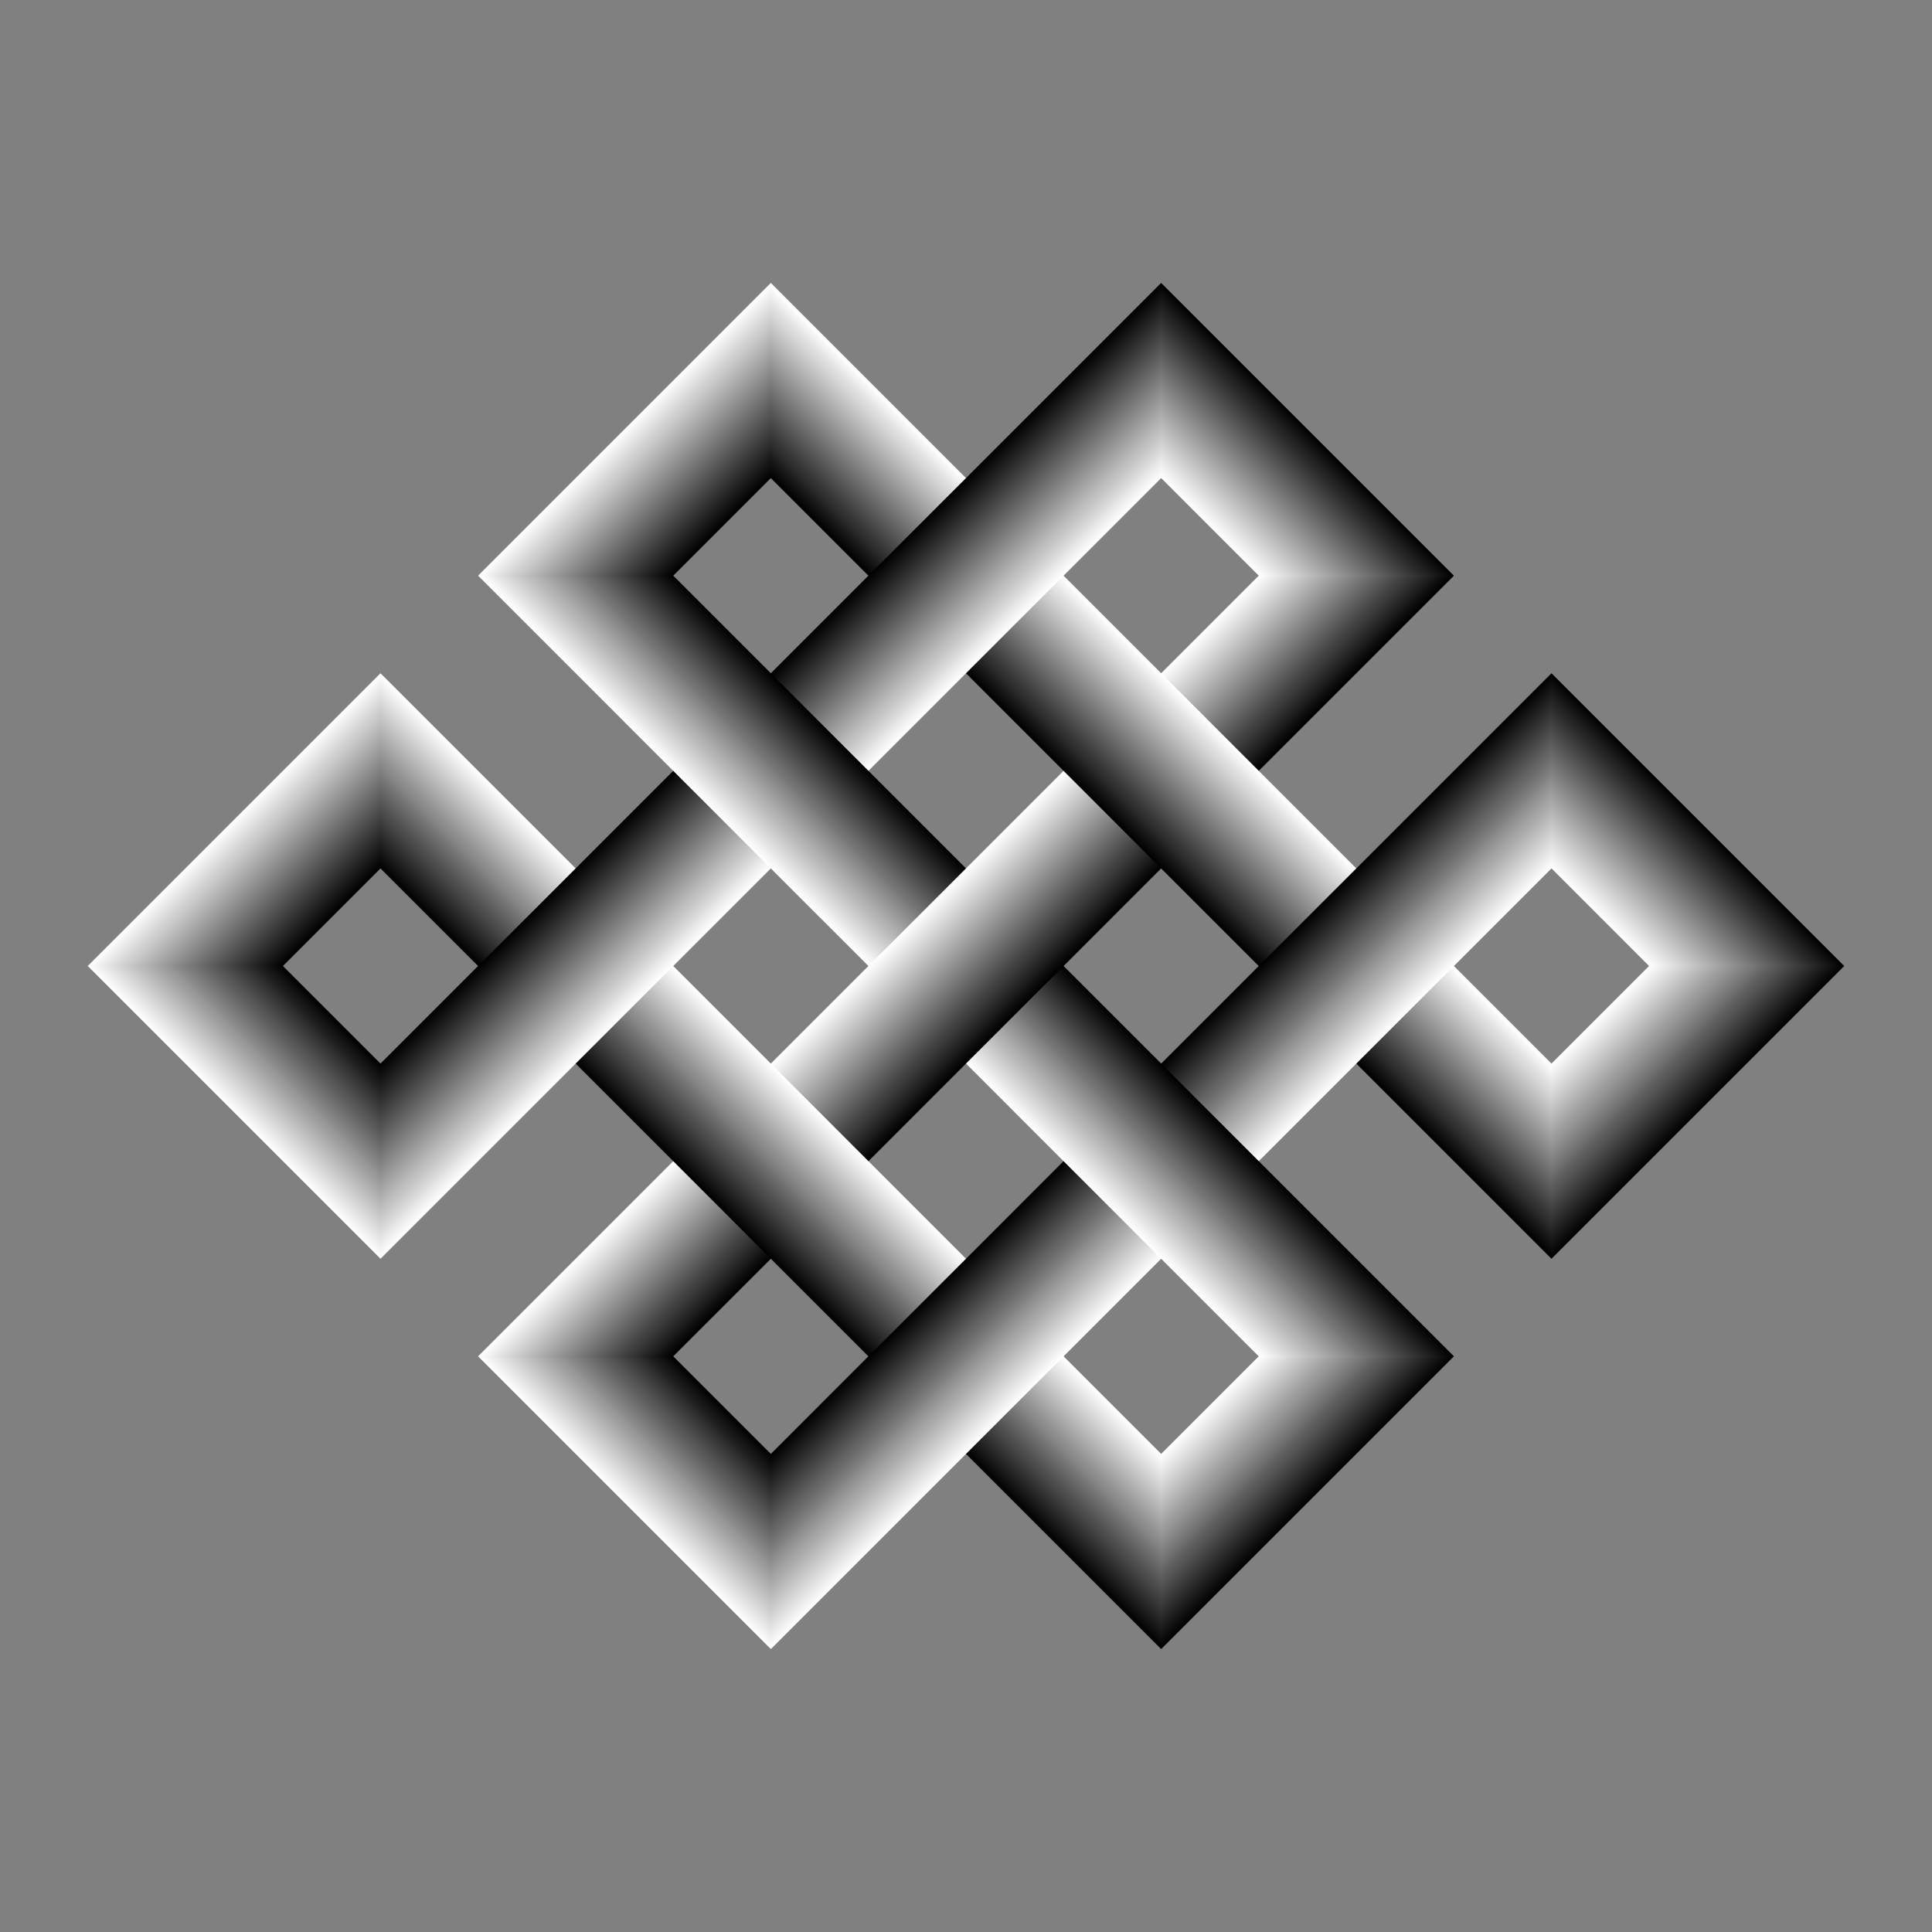<?xml version="1.0"?>
<svg xmlns="http://www.w3.org/2000/svg" xmlns:xlink="http://www.w3.org/1999/xlink" width="1400" height="1400" viewBox="0 0 1400 1400">
  <rect x="0" y="0" width="1400" height="1400" fill="#808080" stroke="none"/>
  <defs>
    <linearGradient xlink:href="#a" id="y" gradientUnits="userSpaceOnUse" gradientTransform="rotate(135 4863.306 505.6)" x1="2569.424" y1="63.318" x2="2669.424" y2="63.318"/>
    <linearGradient id="a">
      <stop offset="0"/>
      <stop offset="1" stop-color="#fff"/>
    </linearGradient>
    <linearGradient xlink:href="#a" id="r" gradientUnits="userSpaceOnUse" gradientTransform="rotate(45 4633.273 1602.934)" x1="2569.423" y1="163.318" x2="2669.423" y2="163.318"/>
    <linearGradient xlink:href="#a" id="m" gradientUnits="userSpaceOnUse" gradientTransform="rotate(135 3672.341 95.129)" x1="2569.423" y1="163.318" x2="2669.423" y2="163.318"/>
    <linearGradient xlink:href="#a" id="q" gradientUnits="userSpaceOnUse" gradientTransform="rotate(-135 3357.153 -729.424)" x1="2569.423" y1="163.318" x2="2669.423" y2="163.318"/>
    <linearGradient xlink:href="#a" id="C" gradientUnits="userSpaceOnUse" gradientTransform="rotate(45 5824.237 3995.335)" x1="2569.423" y1="163.318" x2="2669.423" y2="163.318"/>
    <linearGradient xlink:href="#a" id="F" gradientUnits="userSpaceOnUse" gradientTransform="rotate(135 4580.463 388.443)" x1="2569.423" y1="163.318" x2="2669.423" y2="163.318"/>
    <linearGradient xlink:href="#a" id="J" gradientUnits="userSpaceOnUse" gradientTransform="rotate(-135 4265.275 -1022.738)" x1="2569.423" y1="163.318" x2="2669.423" y2="163.318"/>
    <linearGradient xlink:href="#a" id="G" gradientUnits="userSpaceOnUse" gradientTransform="rotate(-45 3304.344 -4912.473)" x1="2569.423" y1="163.318" x2="2669.423" y2="163.318"/>
    <linearGradient xlink:href="#a" id="n" gradientUnits="userSpaceOnUse" gradientTransform="rotate(-45 2313.38 -2037.23)" x1="2569.423" y1="163.318" x2="2669.423" y2="163.318"/>
    <linearGradient xlink:href="#a" id="i" gradientUnits="userSpaceOnUse" gradientTransform="rotate(-135 3274.31 -529.424)" x1="2569.423" y1="163.318" x2="2669.423" y2="163.318"/>
    <linearGradient xlink:href="#a" id="I" gradientUnits="userSpaceOnUse" gradientTransform="rotate(45 5341.395 3795.335)" x1="2569.423" y1="163.318" x2="2669.423" y2="163.318"/>
    <linearGradient xlink:href="#a" id="N" gradientUnits="userSpaceOnUse" gradientTransform="rotate(-45 3504.344 -4429.63)" x1="2569.423" y1="163.318" x2="2669.423" y2="163.318"/>
    <linearGradient xlink:href="#a" id="l" gradientUnits="userSpaceOnUse" gradientTransform="rotate(-45 2596.222 -2720.072)" x1="2569.423" y1="163.318" x2="2669.423" y2="163.318"/>
    <linearGradient xlink:href="#a" id="h" gradientUnits="userSpaceOnUse" gradientTransform="rotate(45 4433.273 2085.777)" x1="2569.423" y1="163.318" x2="2669.423" y2="163.318"/>
    <linearGradient xlink:href="#a" id="K" gradientUnits="userSpaceOnUse" gradientTransform="rotate(45 5624.237 4478.177)" x1="2569.423" y1="163.318" x2="2669.423" y2="163.318"/>
    <linearGradient xlink:href="#a" id="O" gradientUnits="userSpaceOnUse" gradientTransform="rotate(135 4663.306 588.443)" x1="2569.423" y1="163.318" x2="2669.423" y2="163.318"/>
    <linearGradient xlink:href="#a" id="e" gradientUnits="userSpaceOnUse" gradientTransform="rotate(-45 2796.222 -2237.23)" x1="2569.423" y1="163.318" x2="2669.423" y2="163.318"/>
    <linearGradient xlink:href="#a" id="R" gradientUnits="userSpaceOnUse" gradientTransform="rotate(45 5141.395 4278.177)" x1="2569.423" y1="163.318" x2="2669.423" y2="163.318"/>
    <linearGradient xlink:href="#a" id="g" gradientUnits="userSpaceOnUse" gradientTransform="rotate(-135 3557.153 -646.582)" x1="2569.424" y1="263.318" x2="2669.424" y2="263.318"/>
    <linearGradient xlink:href="#a" id="P" gradientUnits="userSpaceOnUse" gradientTransform="rotate(-45 3787.187 -5112.473)" x1="2569.424" y1="63.318" x2="2669.424" y2="63.318"/>
    <linearGradient xlink:href="#a" id="L" gradientUnits="userSpaceOnUse" gradientTransform="rotate(-135 4548.118 -1139.895)" x1="2569.424" y1="63.318" x2="2669.424" y2="63.318"/>
    <linearGradient xlink:href="#a" id="k" gradientUnits="userSpaceOnUse" gradientTransform="rotate(135 3955.184 212.286)" x1="2569.424" y1="263.318" x2="2669.424" y2="263.318"/>
    <linearGradient xlink:href="#a" id="u" gradientUnits="userSpaceOnUse" gradientTransform="rotate(-45 2113.38 -2520.072)" x1="2569.423" y1="163.318" x2="2669.423" y2="163.318"/>
    <linearGradient xlink:href="#a" id="p" gradientUnits="userSpaceOnUse" gradientTransform="rotate(45 4916.115 2285.777)" x1="2569.424" y1="263.318" x2="2669.424" y2="263.318"/>
    <linearGradient xlink:href="#a" id="j" gradientUnits="userSpaceOnUse" gradientTransform="rotate(-135 3132.89 -470.846)" x1="2669.424" y1="263.318" x2="2569.424" y2="263.318"/>
    <linearGradient xlink:href="#a" id="o" gradientUnits="userSpaceOnUse" gradientTransform="rotate(-45 2171.958 -1695.808)" x1="2669.424" y1="263.318" x2="2569.424" y2="263.318"/>
    <linearGradient xlink:href="#a" id="s" gradientUnits="userSpaceOnUse" gradientTransform="rotate(45 4491.851 1261.513)" x1="2669.424" y1="263.318" x2="2569.424" y2="263.318"/>
    <linearGradient xlink:href="#a" id="E" gradientUnits="userSpaceOnUse" gradientTransform="rotate(135 4439.042 329.864)" x1="2669.424" y1="63.318" x2="2569.424" y2="63.318"/>
    <linearGradient xlink:href="#a" id="H" gradientUnits="userSpaceOnUse" gradientTransform="rotate(45 5199.973 3453.913)" x1="2669.424" y1="63.318" x2="2569.424" y2="63.318"/>
    <linearGradient xlink:href="#a" id="M" gradientUnits="userSpaceOnUse" gradientTransform="rotate(-45 3362.923 -4088.209)" x1="2669.424" y1="63.318" x2="2569.424" y2="63.318"/>
    <linearGradient xlink:href="#a" id="t" gradientUnits="userSpaceOnUse" gradientTransform="rotate(135 3872.341 12.286)" x1="2569.424" y1="263.318" x2="2669.424" y2="263.318"/>
    <linearGradient xlink:href="#a" id="D" gradientUnits="userSpaceOnUse" gradientTransform="rotate(-135 4348.118 -1222.738)" x1="2569.424" y1="63.318" x2="2669.424" y2="63.318"/>
    <linearGradient xlink:href="#a" id="A" gradientUnits="userSpaceOnUse" gradientTransform="rotate(135 4780.463 305.6)" x1="2569.424" y1="63.318" x2="2669.424" y2="63.318"/>
    <linearGradient xlink:href="#a" id="w" gradientUnits="userSpaceOnUse" gradientTransform="rotate(45 5116.115 1802.934)" x1="2569.424" y1="263.318" x2="2669.424" y2="263.318"/>
    <linearGradient xlink:href="#a" id="c" gradientUnits="userSpaceOnUse" gradientTransform="rotate(-135 3332.89 -388.003)" x1="2669.424" y1="263.318" x2="2569.424" y2="263.318"/>
    <linearGradient xlink:href="#a" id="f" gradientUnits="userSpaceOnUse" gradientTransform="rotate(-45 2654.8 -1895.808)" x1="2669.424" y1="263.318" x2="2569.424" y2="263.318"/>
    <linearGradient xlink:href="#a" id="Q" gradientUnits="userSpaceOnUse" gradientTransform="rotate(45 4999.973 3936.756)" x1="2669.424" y1="63.318" x2="2569.424" y2="63.318"/>
    <linearGradient xlink:href="#a" id="T" gradientUnits="userSpaceOnUse" gradientTransform="rotate(-45 3845.766 -4288.209)" x1="2669.424" y1="63.318" x2="2569.424" y2="63.318"/>
    <linearGradient xlink:href="#a" id="v" gradientUnits="userSpaceOnUse" gradientTransform="rotate(-45 1971.958 -2178.65)" x1="2669.424" y1="263.318" x2="2569.424" y2="263.318"/>
    <linearGradient xlink:href="#a" id="x" gradientUnits="userSpaceOnUse" gradientTransform="rotate(45 4974.694 1461.513)" x1="2669.424" y1="263.318" x2="2569.424" y2="263.318"/>
    <linearGradient xlink:href="#a" id="z" gradientUnits="userSpaceOnUse" gradientTransform="rotate(135 4639.042 247.021)" x1="2669.424" y1="63.318" x2="2569.424" y2="63.318"/>
    <linearGradient xlink:href="#a" id="B" gradientUnits="userSpaceOnUse" gradientTransform="rotate(45 5682.816 3653.913)" x1="2669.424" y1="63.318" x2="2569.424" y2="63.318"/>
    <linearGradient xlink:href="#a" id="d" gradientUnits="userSpaceOnUse" gradientTransform="rotate(135 3755.184 295.129)" x1="2569.424" y1="263.318" x2="2669.424" y2="263.318"/>
    <linearGradient xlink:href="#a" id="b" gradientUnits="userSpaceOnUse" gradientTransform="rotate(-135 3474.31 -446.582)" x1="2569.424" y1="263.318" x2="2669.424" y2="263.318"/>
    <linearGradient xlink:href="#a" id="U" gradientUnits="userSpaceOnUse" gradientTransform="rotate(-45 3987.187 -4629.63)" x1="2569.424" y1="63.318" x2="2669.424" y2="63.318"/>
    <linearGradient xlink:href="#a" id="S" gradientUnits="userSpaceOnUse" gradientTransform="rotate(-135 4465.275 -939.895)" x1="2569.424" y1="63.318" x2="2669.424" y2="63.318"/>
  </defs>
  <g color="#000">
    <path d="M4545.427-379.415l-35.356 35.355-35.355 35.356 35.355 106.066 106.066-106.066v-70.711z" style="isolation:auto;mix-blend-mode:normal;solid-color:#000;solid-opacity:1;marker:none" overflow="visible" fill="url(#b)" transform="translate(-3668.65 1397.613)"/>
    <path style="isolation:auto;mix-blend-mode:normal;solid-color:#000;solid-opacity:1;marker:none" d="M4262.584-379.415l-35.355 35.355-35.356 35.356 35.356 106.066 106.066-106.066v-70.711z" overflow="visible" fill="url(#c)" transform="translate(-3668.65 1397.613)"/>
    <path style="isolation:auto;mix-blend-mode:normal;solid-color:#000;solid-opacity:1;marker:none" d="M4545.427-450.126l35.355 35.355 35.355 35.356 106.066-35.356-106.066-106.066h-70.71z" overflow="visible" fill="url(#d)" transform="translate(-3668.65 1397.613)"/>
    <path d="M4474.716-379.415l-141.421-141.422h-70.711v70.711l141.421 141.422h70.711z" style="isolation:auto;mix-blend-mode:normal;solid-color:#000;solid-opacity:1;marker:none" overflow="visible" fill="url(#e)" transform="translate(-3668.65 1397.613)"/>
    <path d="M4191.873-379.415l-35.355-35.356-35.355-35.355-106.066 35.355 106.066 106.067h70.71z" style="isolation:auto;mix-blend-mode:normal;solid-color:#000;solid-opacity:1;marker:none" overflow="visible" fill="url(#f)" transform="translate(-3668.65 1397.613)"/>
    <path style="isolation:auto;mix-blend-mode:normal;solid-color:#000;solid-opacity:1;marker:none" d="M4828.27-662.258l-35.356 35.355-35.355 35.356 35.355 106.066 106.066-106.066v-70.71z" overflow="visible" fill="url(#g)" transform="translate(-3668.65 1397.613)"/>
    <path d="M4474.716-450.126l141.421-141.421v-70.71h-70.71l-141.422 141.42v70.711z" style="isolation:auto;mix-blend-mode:normal;solid-color:#000;solid-opacity:1;marker:none" overflow="visible" fill="url(#h)" transform="translate(-3668.65 1397.613)"/>
    <path style="isolation:auto;mix-blend-mode:normal;solid-color:#000;solid-opacity:1;marker:none" d="M4262.584-662.258l-141.421 141.421v70.711h70.71l141.422-141.421v-70.71z" overflow="visible" fill="url(#i)" transform="translate(-3668.65 1397.613)"/>
    <path d="M3979.741-662.258l-35.355 35.355-35.355 35.356 35.355 106.066 106.066-106.066v-70.71z" style="isolation:auto;mix-blend-mode:normal;solid-color:#000;solid-opacity:1;marker:none" overflow="visible" fill="url(#j)" transform="translate(-3668.65 1397.613)"/>
    <path d="M4828.27-732.969l35.355 35.356 35.355 35.355 106.066-35.355L4898.98-803.68h-70.71z" style="isolation:auto;mix-blend-mode:normal;solid-color:#000;solid-opacity:1;marker:none" overflow="visible" fill="url(#k)" transform="translate(-3668.65 1397.613)"/>
    <path style="isolation:auto;mix-blend-mode:normal;solid-color:#000;solid-opacity:1;marker:none" d="M4757.559-662.258l-141.422-141.421h-70.71v70.71l141.421 141.422h70.71z" overflow="visible" fill="url(#l)" transform="translate(-3668.65 1397.613)"/>
    <path style="isolation:auto;mix-blend-mode:normal;solid-color:#000;solid-opacity:1;marker:none" d="M4262.584-732.969l141.421 141.422h70.711v-70.71L4333.295-803.68h-70.711z" overflow="visible" fill="url(#m)" transform="translate(-3668.65 1397.613)"/>
    <path style="isolation:auto;mix-blend-mode:normal;solid-color:#000;solid-opacity:1;marker:none" d="M4191.873-662.258l-141.421-141.421h-70.71v70.71l141.42 141.422h70.711z" overflow="visible" fill="url(#n)" transform="translate(-3668.65 1397.613)"/>
    <path style="isolation:auto;mix-blend-mode:normal;solid-color:#000;solid-opacity:1;marker:none" d="M3909.03-662.258l-35.355-35.355-35.355-35.356-106.066 35.356 106.066 106.066h70.71z" overflow="visible" fill="url(#o)" transform="translate(-3668.65 1397.613)"/>
    <path style="isolation:auto;mix-blend-mode:normal;solid-color:#000;solid-opacity:1;marker:none" d="M4757.559-732.969l35.355-35.355 35.355-35.355-35.355-106.066-106.066 106.066v70.71z" overflow="visible" fill="url(#p)" transform="translate(-3668.65 1397.613)"/>
    <path d="M4545.427-945.1l-141.422 141.42v70.711h70.711l141.421-141.42v-70.712z" style="isolation:auto;mix-blend-mode:normal;solid-color:#000;solid-opacity:1;marker:none" overflow="visible" fill="url(#q)" transform="translate(-3668.65 1397.613)"/>
    <path style="isolation:auto;mix-blend-mode:normal;solid-color:#000;solid-opacity:1;marker:none" d="M4191.873-732.969l141.422-141.42v-70.712h-70.711l-141.421 141.422v70.71z" overflow="visible" fill="url(#r)" transform="translate(-3668.65 1397.613)"/>
    <path d="M3909.03-732.969l35.356-35.355 35.355-35.355-35.355-106.066L3838.32-803.68v70.71z" style="isolation:auto;mix-blend-mode:normal;solid-color:#000;solid-opacity:1;marker:none" overflow="visible" fill="url(#s)" transform="translate(-3668.65 1397.613)"/>
    <path style="isolation:auto;mix-blend-mode:normal;solid-color:#000;solid-opacity:1;marker:none" d="M4545.427-1015.811l35.355 35.355 35.355 35.355 106.066-35.355-106.066-106.066h-70.71z" overflow="visible" fill="url(#t)" transform="translate(-3668.65 1397.613)"/>
    <path d="M4474.716-945.1l-141.421-141.422h-70.711v70.71l141.421 141.422h70.711z" style="isolation:auto;mix-blend-mode:normal;solid-color:#000;solid-opacity:1;marker:none" overflow="visible" fill="url(#u)" transform="translate(-3668.65 1397.613)"/>
    <path d="M4191.873-945.1l-35.355-35.356-35.355-35.355-106.066 35.355 106.066 106.066h70.71z" style="isolation:auto;mix-blend-mode:normal;solid-color:#000;solid-opacity:1;marker:none" overflow="visible" fill="url(#v)" transform="translate(-3668.65 1397.613)"/>
    <path d="M4474.716-1015.811l35.355-35.356 35.356-35.355-35.356-106.066-106.066 106.066v70.71z" style="isolation:auto;mix-blend-mode:normal;solid-color:#000;solid-opacity:1;marker:none" overflow="visible" fill="url(#w)" transform="translate(-3668.65 1397.613)"/>
    <path style="isolation:auto;mix-blend-mode:normal;solid-color:#000;solid-opacity:1;marker:none" d="M4191.873-1015.811l35.356-35.356 35.355-35.355-35.355-106.066-106.066 106.066v70.71z" overflow="visible" fill="url(#x)" transform="translate(-3668.65 1397.613)"/>
    <g>
      <path style="isolation:auto;mix-blend-mode:normal;solid-color:#000;solid-opacity:1;marker:none" d="M6727.356-732.969l70.71-70.71-106.065-106.066v141.421z" overflow="visible" fill="url(#y)" transform="translate(-5567.737 1397.613)"/>
      <path style="isolation:auto;mix-blend-mode:normal;solid-color:#000;solid-opacity:1;marker:none" d="M6126.315-1051.167l35.356 35.356 70.71-70.71-106.066-106.067z" overflow="visible" fill="url(#z)" transform="translate(-5567.737 1397.613)"/>
      <path d="M6444.513-1015.811l70.711-70.71-106.066-106.067v141.421z" style="isolation:auto;mix-blend-mode:normal;solid-color:#000;solid-opacity:1;marker:none" overflow="visible" fill="url(#A)" transform="translate(-5567.737 1397.613)"/>
      <path d="M6090.96-1015.811l-70.71-70.71-106.067 106.065h141.422z" style="isolation:auto;mix-blend-mode:normal;solid-color:#000;solid-opacity:1;marker:none" overflow="visible" fill="url(#B)" transform="translate(-5567.737 1397.613)"/>
      <path d="M6232.381-874.39l141.422-141.421-70.71-70.71-141.422 141.42z" style="isolation:auto;mix-blend-mode:normal;solid-color:#000;solid-opacity:1;marker:none" overflow="visible" fill="url(#C)" transform="translate(-5567.737 1397.613)"/>
      <path style="isolation:auto;mix-blend-mode:normal;solid-color:#000;solid-opacity:1;marker:none" d="M6444.513-945.1l70.711 70.71 106.066-106.066H6479.87z" overflow="visible" fill="url(#D)" transform="translate(-5567.737 1397.613)"/>
      <path d="M5843.473-768.324l35.355 35.355 70.71-70.71-106.065-106.066z" style="isolation:auto;mix-blend-mode:normal;solid-color:#000;solid-opacity:1;marker:none" overflow="visible" fill="url(#E)" transform="translate(-5567.737 1397.613)"/>
      <path style="isolation:auto;mix-blend-mode:normal;solid-color:#000;solid-opacity:1;marker:none" d="M6020.25-874.39l141.42 141.421 70.711-70.71-141.42-141.422z" overflow="visible" fill="url(#F)" transform="translate(-5567.737 1397.613)"/>
      <path d="M6515.224-803.68L6373.803-945.1l-70.71 70.71 141.42 141.421z" style="isolation:auto;mix-blend-mode:normal;solid-color:#000;solid-opacity:1;marker:none" overflow="visible" fill="url(#G)" transform="translate(-5567.737 1397.613)"/>
      <path style="isolation:auto;mix-blend-mode:normal;solid-color:#000;solid-opacity:1;marker:none" d="M5808.117-732.969l-70.71-70.71-106.066 106.066h141.421z" overflow="visible" fill="url(#H)" transform="translate(-5567.737 1397.613)"/>
      <path style="isolation:auto;mix-blend-mode:normal;solid-color:#000;solid-opacity:1;marker:none" d="M5949.539-591.547L6090.96-732.97l-70.71-70.71-141.422 141.421z" overflow="visible" fill="url(#I)" transform="translate(-5567.737 1397.613)"/>
      <path style="isolation:auto;mix-blend-mode:normal;solid-color:#000;solid-opacity:1;marker:none" d="M6303.092-803.68l-141.421 141.422 70.71 70.71 141.422-141.42z" overflow="visible" fill="url(#J)" transform="translate(-5567.737 1397.613)"/>
      <path style="isolation:auto;mix-blend-mode:normal;solid-color:#000;solid-opacity:1;marker:none" d="M6515.224-591.547l141.421-141.422-70.71-70.71-141.422 141.421z" overflow="visible" fill="url(#K)" transform="translate(-5567.737 1397.613)"/>
      <path d="M6727.356-662.258l70.71 70.71 106.067-106.065H6762.71z" style="isolation:auto;mix-blend-mode:normal;solid-color:#000;solid-opacity:1;marker:none" overflow="visible" fill="url(#L)" transform="translate(-5567.737 1397.613)"/>
      <path d="M5808.117-662.258l-70.71 70.71 106.066 106.067v-141.422z" style="isolation:auto;mix-blend-mode:normal;solid-color:#000;solid-opacity:1;marker:none" overflow="visible" fill="url(#M)" transform="translate(-5567.737 1397.613)"/>
      <path style="isolation:auto;mix-blend-mode:normal;solid-color:#000;solid-opacity:1;marker:none" d="M6232.381-520.837l-141.42-141.42-70.712 70.71 141.422 141.421z" overflow="visible" fill="url(#N)" transform="translate(-5567.737 1397.613)"/>
      <path d="M6303.092-591.547l141.421 141.421 70.711-70.71-141.421-141.422z" style="isolation:auto;mix-blend-mode:normal;solid-color:#000;solid-opacity:1;marker:none" overflow="visible" fill="url(#O)" transform="translate(-5567.737 1397.613)"/>
      <path style="isolation:auto;mix-blend-mode:normal;solid-color:#000;solid-opacity:1;marker:none" d="M6692-626.903l-35.355-35.355-70.71 70.71L6692-485.48z" overflow="visible" fill="url(#P)" transform="translate(-5567.737 1397.613)"/>
      <path d="M6090.96-450.126l-70.71-70.71-106.067 106.065h141.422z" style="isolation:auto;mix-blend-mode:normal;solid-color:#000;solid-opacity:1;marker:none" overflow="visible" fill="url(#Q)" transform="translate(-5567.737 1397.613)"/>
      <path d="M6232.381-308.704l141.422-141.422-70.71-70.71-141.422 141.42z" style="isolation:auto;mix-blend-mode:normal;solid-color:#000;solid-opacity:1;marker:none" overflow="visible" fill="url(#R)" transform="translate(-5567.737 1397.613)"/>
      <path style="isolation:auto;mix-blend-mode:normal;solid-color:#000;solid-opacity:1;marker:none" d="M6444.513-379.415l70.711 70.71L6621.29-414.77H6479.87z" overflow="visible" fill="url(#S)" transform="translate(-5567.737 1397.613)"/>
      <path style="isolation:auto;mix-blend-mode:normal;solid-color:#000;solid-opacity:1;marker:none" d="M6090.96-379.415l-70.71 70.71 106.065 106.067V-344.06z" overflow="visible" fill="url(#T)" transform="translate(-5567.737 1397.613)"/>
      <path d="M6409.158-344.06l-35.355-35.355-70.71 70.71 106.065 106.067z" style="isolation:auto;mix-blend-mode:normal;solid-color:#000;solid-opacity:1;marker:none" overflow="visible" fill="url(#U)" transform="translate(-5567.737 1397.613)"/>
    </g>
  </g>
</svg>

